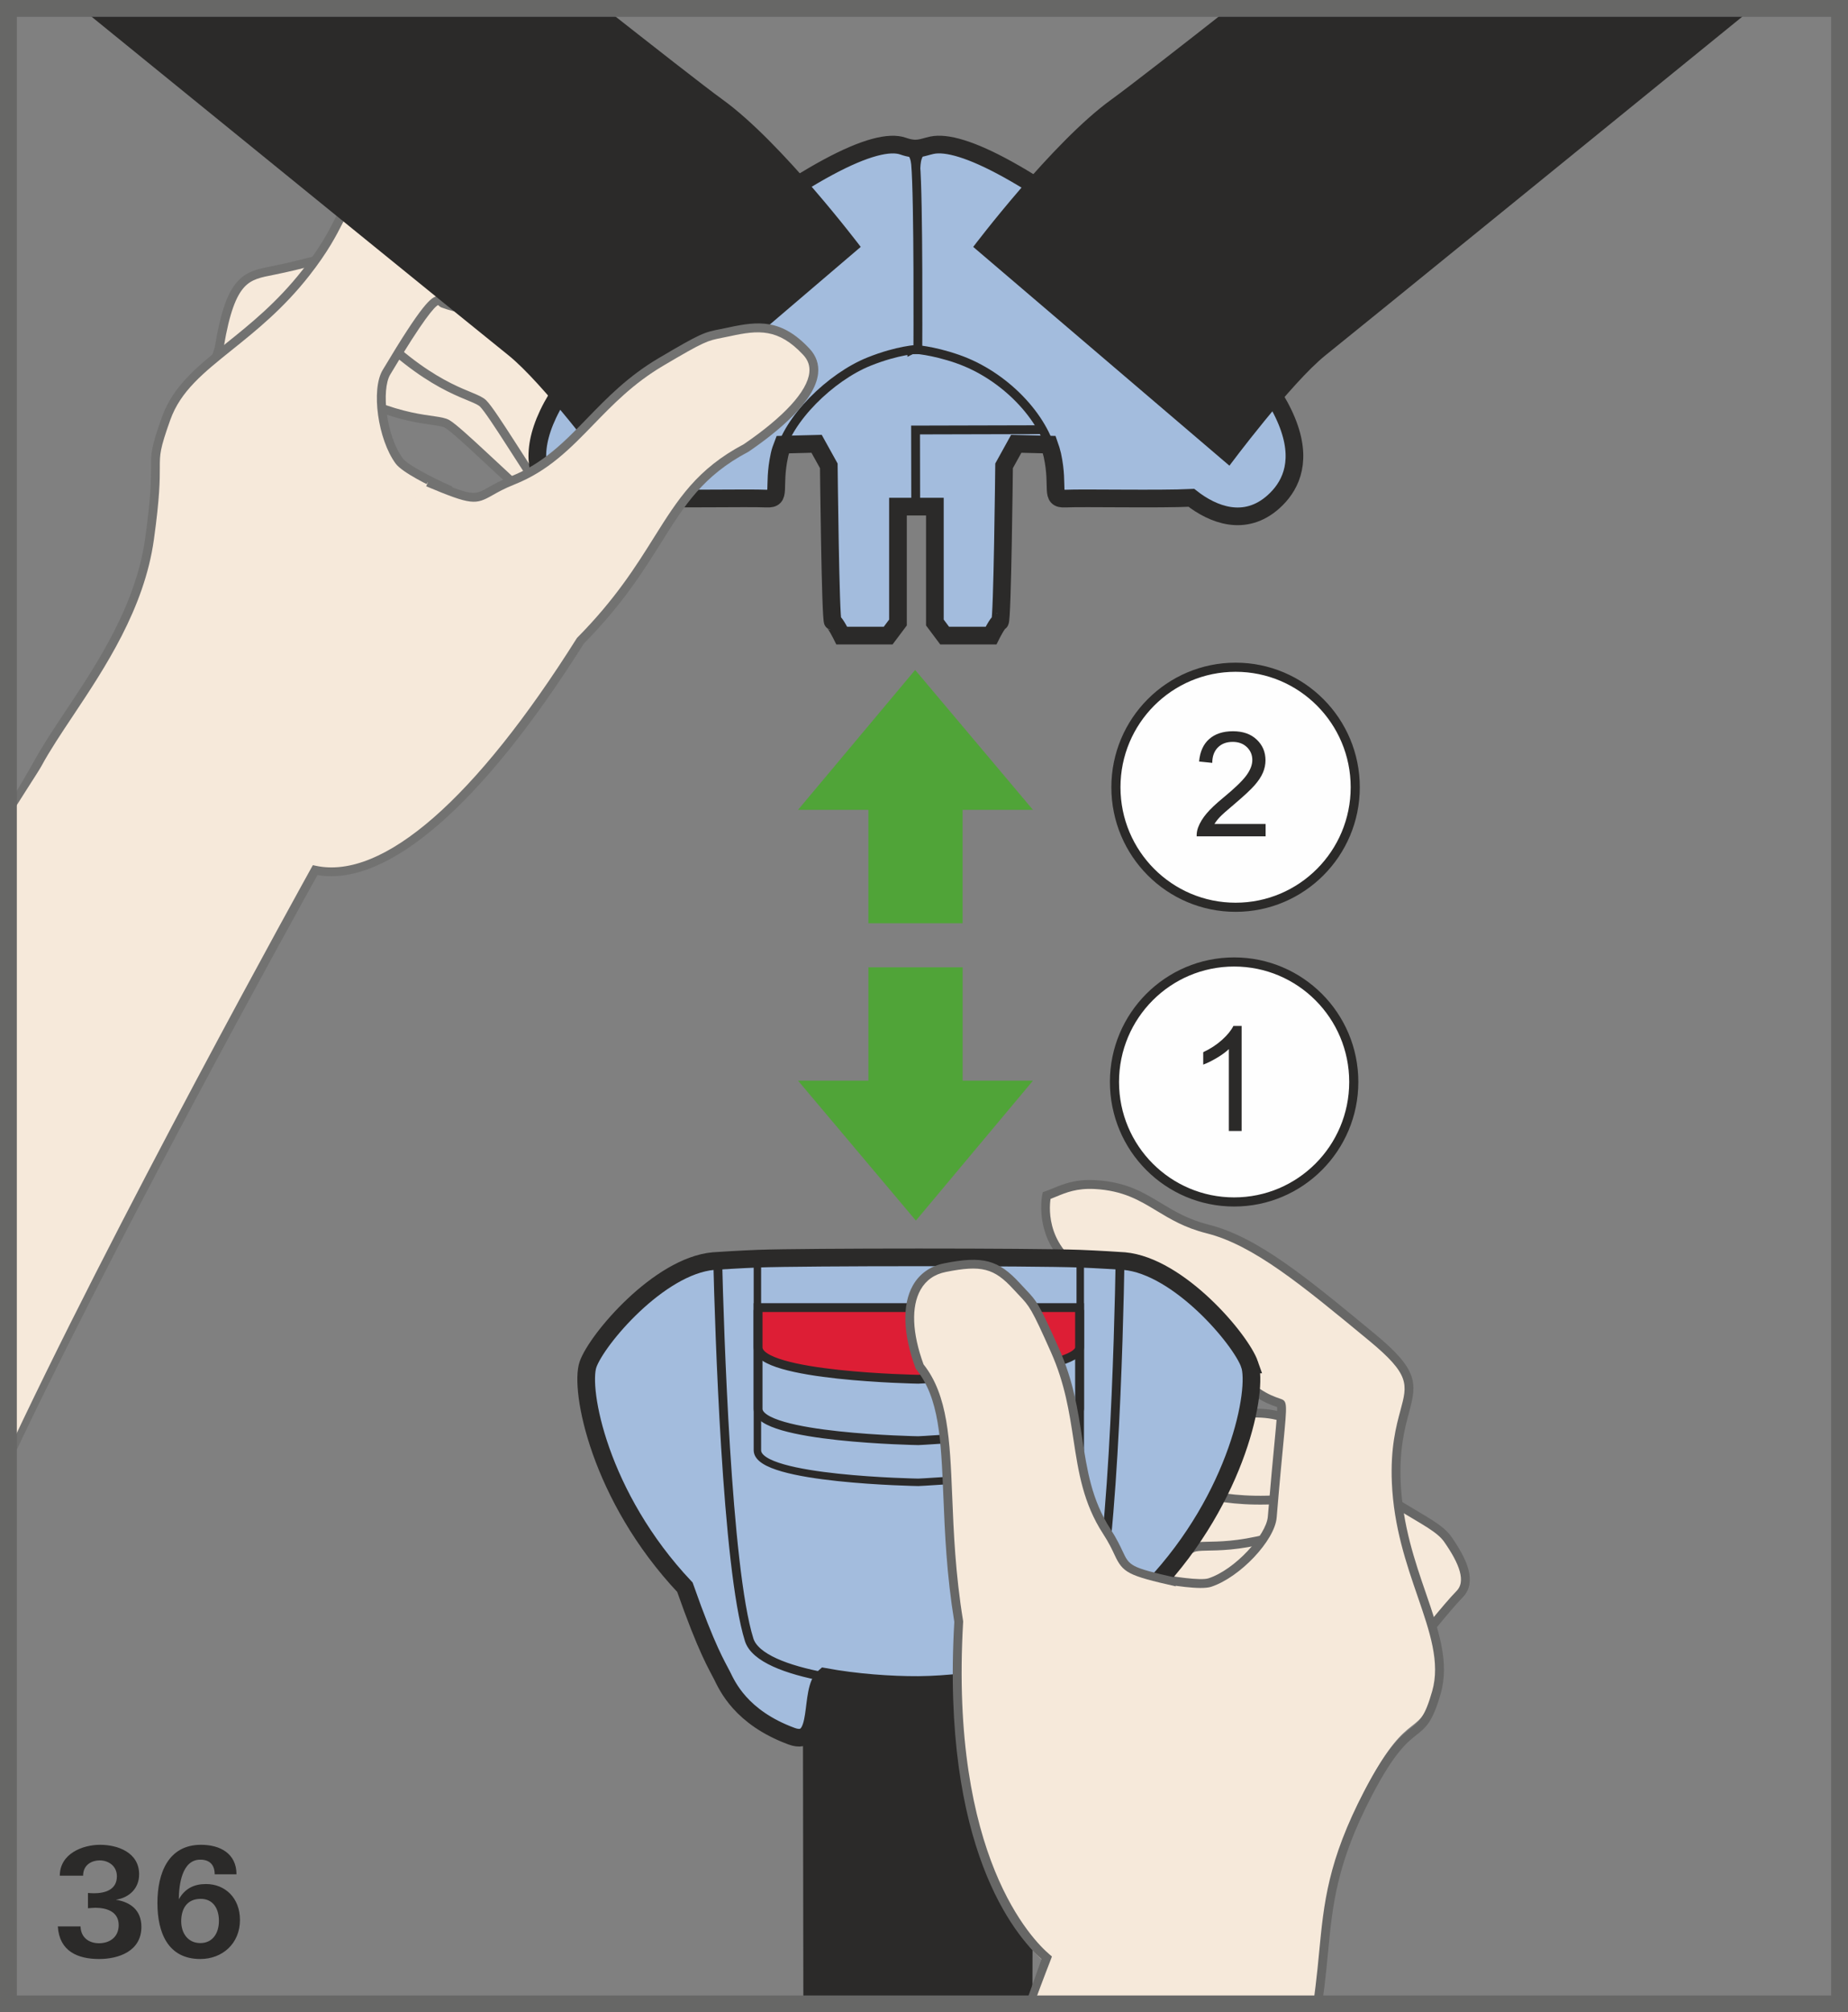 <?xml version="1.0" encoding="UTF-8"?>
<!DOCTYPE svg PUBLIC "-//W3C//DTD SVG 1.1//EN" "http://www.w3.org/Graphics/SVG/1.1/DTD/svg11.dtd">
<!-- Creator: CorelDRAW 2017 -->
<svg xmlns="http://www.w3.org/2000/svg" xml:space="preserve" width="38.75mm" height="42.182mm" version="1.1" style="shape-rendering:geometricPrecision; text-rendering:geometricPrecision; image-rendering:optimizeQuality; fill-rule:evenodd; clip-rule:evenodd"
viewBox="0 0 31817.14 34635.26"
 xmlns:xlink="http://www.w3.org/1999/xlink">
 <rect x="0" y="0" width="31817.14" height="34635.26" fill="#808080" stroke="none"/>
 <defs>
  <style type="text/css">
   <![CDATA[
    .str0 {stroke:#727271;stroke-width:152.06;stroke-miterlimit:10}
    .str1 {stroke:#676766;stroke-width:152.06;stroke-miterlimit:10}
    .str3 {stroke:#2B2A29;stroke-width:152.06;stroke-miterlimit:10}
    .str6 {stroke:#2B2A29;stroke-width:156.99;stroke-miterlimit:10}
    .str5 {stroke:#2B2A29;stroke-width:304.13;stroke-miterlimit:10}
    .str7 {stroke:#676766;stroke-width:289.68;stroke-miterlimit:4}
    .str2 {stroke:#676766;stroke-width:104.61;stroke-miterlimit:10}
    .str4 {stroke:#2B2A29;stroke-width:104.61;stroke-miterlimit:10}
    .fil1 {fill:none;fill-rule:nonzero}
    .fil5 {fill:#FEFEFE;fill-rule:nonzero}
    .fil2 {fill:#727271;fill-rule:nonzero}
    .fil3 {fill:#676766;fill-rule:nonzero}
    .fil4 {fill:#2B2A29;fill-rule:nonzero}
    .fil0 {fill:#F6E9DA;fill-rule:nonzero}
    .fil7 {fill:#DD1E35;fill-rule:nonzero}
    .fil6 {fill:#A3BCDD;fill-rule:nonzero}
    .fil8 {fill:#50A438;fill-rule:nonzero}
   ]]>
  </style>
 </defs>
 <g id="Слой_x0020_1">
  <path class="fil0" d="M5743.64 5213.47c842.6,162.49 1656.86,647.92 2418.99,978.73 762.62,331.06 1375.56,672.88 1757.94,1432.13 382.3,758.6 -422.37,1254.2 -800.39,940.47 -377.94,-313.41 -1226.12,-1154.85 -1420.72,-1267.83 -194.43,-113.23 -805.32,19.71 -2110.76,-733.39 -301.83,764.43 -687.08,-1512.6 154.94,-1350.11z"/>
  <path class="fil1 str0" d="M5743.64 5213.47c842.6,162.49 1656.86,647.92 2418.99,978.73 762.62,331.06 1375.56,672.88 1757.94,1432.13 382.3,758.6 -422.37,1254.2 -800.39,940.47 -377.94,-313.41 -1226.12,-1154.85 -1420.72,-1267.83 -194.43,-113.23 -805.32,19.71 -2110.76,-733.39 -301.83,764.43 -687.08,-1512.6 154.94,-1350.11z"/>
  <path class="fil0" d="M3447.56 6591.08c-235.73,285.33 260.69,-216.6 331.39,-640.12 197.55,-1180.39 475.08,-1206.42 927.82,-1297.07 1014.94,-203.38 1607.02,-503.73 2413.98,-272.35 824.94,236.96 1263.81,1098.45 1919.61,1606.45 656.95,508.99 1165.28,992.11 1347.48,1821.98 182.44,829.62 -720.66,1110.84 -1008.04,714.01 -289.02,-397.4 -901.71,-1422.2 -1062.15,-1579.52 -160.19,-157.57 -785.28,-180.47 -1863.12,-1232.2 -482.22,665.9 -1473.52,1413.58 -1604.72,1425.4 -131.21,12.73 -1402.25,-546.6 -1402.25,-546.6z"/>
  <path class="fil1 str0" d="M3447.56 6591.08c-235.73,285.33 260.69,-216.6 331.39,-640.12 197.55,-1180.39 475.08,-1206.42 927.82,-1297.07 1014.94,-203.38 1607.02,-503.73 2413.98,-272.35 824.94,236.96 1263.81,1098.45 1919.61,1606.45 656.95,508.99 1165.28,992.11 1347.48,1821.98 182.44,829.62 -720.66,1110.84 -1008.04,714.01 -289.02,-397.4 -901.71,-1422.2 -1062.15,-1579.52 -160.19,-157.57 -785.28,-180.47 -1863.12,-1232.2 -482.22,665.9 -1473.52,1413.58 -1604.72,1425.4 -131.21,12.73 -1402.25,-546.6 -1402.25,-546.6z"/>
  <path class="fil0" d="M35.64 14091.27c282.95,-471.79 540.44,-813.04 613.43,-947.45 529.27,-973.8 1700.38,-2252.64 1925.44,-3865.82 225.06,-1613.35 -50.74,-1134 285.9,-2076.52 337.38,-942.28 1429.42,-1260.36 2406.43,-2506.19 977.34,-1244.93 291.4,-1305.77 1807.78,-1335.57 1515.56,-29.89 2587.56,-52.47 3363.81,297.15 776.33,349.37 1248.46,83.75 1982.42,600.46 340.42,239.26 414.56,478.28 533.87,659.58 0,0 -405.53,844.65 -1463.33,610.89 -1056.98,-233.19 -1056.98,-233.19 -1528.53,-492.73 -478.86,223.33 -893.91,209.46 -1211.43,246 -663.6,77.92 -883.4,27.18 -1120.94,-58.3 -88.02,-31.53 -54.77,-360.29 -977.01,1185.07 -182.2,304.95 -72.99,1129.32 219.8,1526.8 126.28,171.44 811.97,477.05 811.97,477.05l-7605.04 14827.94 -44.58 -9148.34z"/>
  <path class="fil2" d="M135.4 23298.81l-135.23 -68.64 7580.98 -14782.45c-188.27,-87.53 -655.8,-314.89 -769.03,-468.43 -306.18,-415.06 -425.81,-1273.01 -223.91,-1610.23 686.18,-1149.6 837.34,-1257.41 942.52,-1271.28 64.04,-8.38 103.37,29.81 122.26,48.03 3.78,2.96 6.08,6.16 9.52,8.46 216.11,77.35 424.66,128.34 1080.46,51.56 64.54,-7.55 132.93,-13.06 205.35,-18.56 286.72,-22.58 612.36,-48.12 982.26,-220.71l35.06 -16.26 33.83 18.56c462.02,254.29 462.02,254.29 1508.58,484.93 864.03,191.15 1268.74,-382.95 1358.24,-534.2 -18.88,-30.95 -36.78,-63.14 -55.09,-96.4 -86.87,-154.12 -184.5,-328.52 -434.19,-504.06 -399.13,-280.97 -720.91,-322.11 -1061.33,-365.22 -275.72,-35.06 -560.72,-71.27 -908.36,-227.69 -758.27,-341.82 -1831.51,-320.39 -3316.6,-290.83l-15.03 0.25c-980.21,19.13 -987.43,34.24 -1184.17,419.16 -97.3,190.9 -244.76,479.1 -564.82,887.51 -448.39,571.56 -917.64,947.53 -1331.55,1279.41 -494.7,396.91 -886.11,710.32 -1063.06,1205.02 -180.47,506.03 -180.47,586.25 -180.47,824.12 0,201.58 0,506.28 -102.22,1237.7 -165.69,1189.59 -845.8,2210.36 -1392.15,3030.7 -204.78,307.33 -398.55,597.83 -541.01,860.82 -71.27,130.63 -373.43,577.06 -680.76,1089.17l-12.4 -211.43c302.4,-503.16 490.1,-822.97 559.57,-950.08 145.99,-268.82 341.24,-561.95 548.07,-872.48 537.56,-807.29 1207.32,-1812.13 1368.34,-2967.56 100.5,-720.99 100.5,-1019.29 100.5,-1216.6 0,-250.84 0,-344.36 189.42,-875.36 191.48,-535.02 617.62,-876.75 1111.17,-1272.19 407.5,-326.71 868.95,-696.94 1306.92,-1255.11 311.11,-396.5 448.72,-665.9 548.89,-862.3 224.81,-440.59 275.23,-481.73 1316.85,-502.26l14.78 -0.33c1505.62,-29.81 2592.98,-51.24 3382.29,304.21 327.04,147.14 600.46,181.87 864.68,215.78 360.04,45.49 699.81,88.59 1129.97,391.9 278.02,194.93 389.28,393.96 479.1,553.82 25.45,44.91 49.18,87.45 74.72,126.28l23.15 35.64 -18.56 38.84c-3.45,7.8 -344.36,694.31 -1176.61,694.31 -114.38,0 -237.79,-13.06 -371.05,-42.29 -1042.78,-229.99 -1067.08,-235.49 -1515.47,-481.98 -380.65,169.72 -722.72,196.65 -999.59,218.08 -70.12,5.75 -137.37,11 -200.18,18.23 -688.23,80.79 -912.72,24.96 -1155.18,-62.57 -26.6,-9.28 -44.58,-26.6 -57.64,-39.08 -1.15,-1.15 -2.3,-2.63 -3.78,-4.02 -60.51,27.51 -247.97,229.41 -824.61,1195.99 -156.99,262.42 -71.84,1052.87 215.78,1442.81 83.42,113.23 523.69,337.71 781.75,452.75l73.32 32.68 -36.78 71.27 -7617.52 14852.57z"/>
  <path class="fil0" d="M22760.75 25941.55c-856.55,58.54 -1723.45,441.41 -2520.64,677.23 -797.44,235.82 -1446.5,500.53 -1919.28,1207.32 -472.12,707.36 265.62,1296.24 679.28,1030.87 413.33,-265.05 1357.91,-997.29 1564.98,-1085.39 206.58,-88.27 797.19,117.33 2184.33,-471.55 206.58,795.47 867.88,-1417.6 11.33,-1358.48z"/>
  <path class="fil1 str1" d="M22760.75 25941.55c-856.55,58.54 -1723.45,441.41 -2520.64,677.23 -797.44,235.82 -1446.5,500.53 -1919.28,1207.32 -472.12,707.36 265.62,1296.24 679.28,1030.87 413.33,-265.05 1357.91,-997.29 1564.98,-1085.39 206.58,-88.27 797.19,117.33 2184.33,-471.55 206.58,795.47 867.88,-1417.6 11.33,-1358.48z"/>
  <path class="fil0" d="M22731.03 24811.08c-856.55,58.46 -1723.45,441.99 -2520.64,677.23 -796.86,235.73 -1446.83,501.11 -1918.71,1207.9 -472.7,706.71 264.8,1296.16 678.71,1030.87 413.33,-265.62 1358.24,-997.86 1565.07,-1085.96 206.5,-88.35 796.78,117.91 2184.9,-471.55 206.17,795.38 867.23,-1417.85 10.67,-1358.48z"/>
  <path class="fil1 str1" d="M22731.03 24811.08c-856.55,58.46 -1723.45,441.99 -2520.64,677.23 -796.86,235.73 -1446.83,501.11 -1918.71,1207.9 -472.7,706.71 264.8,1296.16 678.71,1030.87 413.33,-265.62 1358.24,-997.86 1565.07,-1085.96 206.5,-88.35 796.78,117.91 2184.9,-471.55 206.17,795.38 867.23,-1417.85 10.67,-1358.48z"/>
  <path class="fil0" d="M24442.09 28254.87c0,0 474.5,-599.55 687.66,-815.66 212,-216.93 59.94,-568.27 -203.63,-945.72 -263.57,-376.55 -1081.04,-521.96 -2390.01,-1819.93 -608.59,-603.66 -1387.71,-251.74 -2218.81,-235.24 -831.26,17.08 -1527.95,101.4 -2171.27,659 -642.74,556.69 -87.2,1319.64 381.48,1172.84 469,-146.89 1574.59,-603.09 1797.35,-633.79 223.09,-30.95 738.07,323.59 2232.11,121.93 -11.82,821.25 335.17,2011.41 433.04,2099.18 97.96,88.1 1452.09,397.4 1452.09,397.4z"/>
  <path class="fil1 str1" d="M24442.09 28254.87c0,0 474.5,-599.55 687.66,-815.66 212,-216.93 59.94,-568.27 -203.63,-945.72 -263.57,-376.55 -1081.04,-521.96 -2390.01,-1819.93 -608.59,-603.66 -1387.71,-251.74 -2218.81,-235.24 -831.26,17.08 -1527.95,101.4 -2171.27,659 -642.74,556.69 -87.2,1319.64 381.48,1172.84 469,-146.89 1574.59,-603.09 1797.35,-633.79 223.09,-30.95 738.07,323.59 2232.11,121.93 -11.82,821.25 335.17,2011.41 433.04,2099.18 97.96,88.1 1452.09,397.4 1452.09,397.4z"/>
  <path class="fil0" d="M22642.93 34519.49c12.73,-98.53 51.56,-390.51 61.09,-466.95 137.61,-1099.02 69.22,-1854.42 826.42,-3297.22 757.78,-1442.81 895.06,-755.97 1170.54,-1718.28 275.72,-961.65 -619.34,-1991.95 -688.81,-3571.47 -68.4,-1580.09 757.7,-1511.45 -412.76,-2473.1 -1170.54,-962.31 -1997.2,-1642.99 -2823.62,-1849.24 -826.09,-205.93 -1031.53,-706.71 -1927.66,-755.4 -416.29,-22.91 -622.55,118.48 -829.05,187.37 0,0 -206.83,913.04 767.3,1384.02 974.46,470.97 974.46,471.55 1505.37,559.32 236.64,471.55 571.47,717.46 797.11,943.18 472.2,471.22 676.41,567.7 915.67,647.67 88.59,29.56 31.86,151.74 -117.91,1943.91 -29.81,353.64 -599.31,961.08 -1069.71,1113.96 -202.81,66.34 -938.5,-83.09 -938.5,-83.09l-2006.23 7435.32 4770.74 0z"/>
  <path class="fil3" d="M22758.62 34519.49l-151.24 0c13.38,-104.93 32.76,-253.8 42.61,-334.59 25.45,-204.78 44.01,-398.55 61.99,-586.58 80.55,-842.35 149.77,-1570.24 776.25,-2770.91 400.61,-766.97 634.37,-951.8 805.89,-1087.03 147.71,-116.76 237.21,-187.45 364.4,-634.12 140.16,-492.08 -41.14,-1019.29 -251.17,-1629.85 -192.63,-559.08 -410.46,-1193.12 -443.47,-1954.1 -26.03,-604.48 74.72,-977.91 148.62,-1251 120.45,-445.77 165.37,-612.36 -535.59,-1192.29l-16.26 -13.3c-1150.17,-950.08 -1980.37,-1636.58 -2789.96,-1839.64 -372.2,-93.28 -619.34,-243.04 -858.61,-387.22 -295.1,-178.5 -573.77,-347.07 -1063.63,-374 -306.67,-16.18 -492.4,60.27 -656.62,128.09 -35.88,15.03 -70.12,29.23 -104.61,42.53 -26.36,177.03 -70.94,879.38 736.68,1271.94 969.45,471.79 969.45,471.79 1491.42,558.42l38.84 6.65 17.41 34.81c182.77,367.52 422.86,591.43 634.62,788.4 53.86,50.17 105.1,97.63 151.49,144.26 468.1,469.82 664.17,560.23 889.56,636.09 117.58,39.66 113.8,79.07 50.09,746.45 -26.69,279.25 -67.49,700.38 -116.76,1296.82 -33.01,395.68 -633.14,1030.05 -1127.02,1191.64 -184.25,60.6 -711.71,-29.81 -910.75,-67.49l-1949.99 7227.01 -147.14 -40.23 1987.1 -7365.2 70.37 14.53c278.1,56.74 769.03,129.73 903.19,85.97 463.75,-151.49 996.38,-751.04 1021.92,-1058.95 49.76,-597.34 90.07,-1019.29 117,-1298.3 32.19,-338.29 50.66,-535.26 42.29,-590.85 -241.56,-82.03 -454.47,-183.68 -937.59,-669.18 -45.49,-45.41 -95.08,-91.47 -147.47,-140.16 -204.2,-190.33 -456.52,-424.91 -649.72,-797.44 -506.61,-84.33 -529.19,-95.57 -1490.27,-562.52 -1026.6,-499.96 -819.77,-1477.54 -817.14,-1487.72l9.52 -41.71 40.56 -13.88c44.58,-15.03 90.07,-33.58 138.19,-53.29 170.05,-70.7 380.9,-158.72 723.29,-139.34 527.14,28.66 822.07,207.08 1134,395.68 229.74,138.19 466.38,281.88 816.57,369.9 843.17,211.18 1684.94,906.89 2850.55,1870.02l15.93 13.06c747.6,617.87 722.06,847.28 585.92,1350.68 -71.19,262.75 -168.81,623.04 -143.61,1203.87 32.1,738.56 246.16,1361.68 435.34,1910.58 218.41,635.76 406.93,1184.08 253.71,1722.88 -140.73,493.88 -256.59,585.43 -417.11,711.71 -159.86,126.86 -379.42,300.35 -764.67,1037.85 -612.94,1173.98 -680.68,1888.25 -759.5,2714.99 -17.98,188.52 -36.46,383.45 -62.24,590.61 -9.85,80.79 -29.56,210.53 -43.19,315.46z"/>
  <polygon class="fil4" points="17774.32,34519.49 13831.47,34519.49 13821.95,27881.28 17794.02,27881.28 "/>
  <path class="fil5" d="M15806.84 29001.73c5.83,0.57 10.76,1.4 12.73,1.4 2.3,0 8.7,-0.82 16.83,-2.05 -9.28,0 -18.8,0.66 -27.83,0.66l-1.72 0z"/>
  <path class="fil1 str2" d="M15806.84 29001.73c5.83,0.57 10.76,1.4 12.73,1.4 2.3,0 8.7,-0.82 16.83,-2.05 -9.28,0 -18.8,0.66 -27.83,0.66l-1.72 0z"/>
  <path class="fil6" d="M12897.82 28222.35c-387.3,-1239.18 -513.01,-5396.08 -541.09,-6522.52 -24.88,1.72 -51.56,3.45 -72.99,5.75 -940.8,85.15 -2009.11,1349.86 -2159.45,1778.55 -149.11,428.11 192.95,2270.87 1667.62,3834.46 384.35,1093.19 555.54,1350.44 641.02,1521.88 85.39,170.95 320.63,720.42 1197.14,1042.53 538.79,196.98 286.23,-794.23 564.82,-1021.67 -646.19,-120.45 -1199.19,-324.66 -1297.07,-638.97z"/>
  <path class="fil6" d="M21514.76 23484.13c-149.52,-428.69 -1218.08,-1693.32 -2158.55,-1778.47 -21.18,-2.3 -47.21,-4.11 -72.17,-5.83 -19.38,1159.21 -121.03,5521.54 -542.24,6522.6 -107.48,254.62 -672.88,462.6 -1328.1,598.98 388.45,111.26 16.5,1273.34 595.86,1061.33 875.93,-321.78 1111.17,-871.58 1196.56,-1042.45 86.3,-171.52 256.67,-428.77 641.59,-1521.88 1474.09,-1563.34 1816.73,-3406.18 1667.05,-3834.29z"/>
  <path class="fil6" d="M18741.8 28222.52c421.22,-1000.82 522.87,-5363.64 542.24,-6522.85 -168.57,-13.3 -413.33,-25.21 -697.18,-35.96l0 3297.55c0,413.33 -2777.31,540.19 -2777.31,540.19 0,0 -2757.2,-45.82 -2757.2,-540.19l0 -3297.55c-282.45,10.76 -526.31,22.66 -695.54,35.96 27.83,1126.44 153.87,5283.67 541.09,6522.85 97.96,314.23 650.87,518.51 1296.82,638.97 542.24,100.5 1150.5,142.79 1610.8,140.49l0.57 0c11.33,0 22.01,-0.57 32.19,-0.57 454.14,-4.93 1043.93,-69.22 1575.41,-179.9 655.22,-136.38 1220.62,-344.12 1328.1,-598.98z"/>
  <path class="fil1 str3" d="M18741.8 28222.52c421.22,-1000.82 522.87,-5363.64 542.24,-6522.85 -168.57,-13.3 -413.33,-25.21 -697.18,-35.96l0 3297.55c0,413.33 -2777.31,540.19 -2777.31,540.19 0,0 -2757.2,-45.82 -2757.2,-540.19l0 -3297.55c-282.45,10.76 -526.31,22.66 -695.54,35.96 27.83,1126.44 153.87,5283.67 541.09,6522.85 97.96,314.23 650.87,518.51 1296.82,638.97 542.24,100.5 1150.5,142.79 1610.8,140.49l0.57 0c11.33,0 22.01,-0.57 32.19,-0.57 454.14,-4.93 1043.93,-69.22 1575.41,-179.9 655.22,-136.38 1220.62,-344.12 1328.1,-598.98z"/>
  <path class="fil6" d="M15809.71 25501.53c0,0 2776.99,-126.94 2776.99,-539.94l0 -3297.8c-805.32,-29.56 -1926.59,-49.84 -2542.98,-59.36l0 -6.65c0,0 -83.42,1.72 -224.16,3.78 -140.49,-2.05 -224.24,-3.78 -224.24,-3.78l0 6.65c-615.81,9.52 -1737.66,29.81 -2543.22,59.36l0 3297.8c0,494.13 2757.61,539.94 2757.61,539.94z"/>
  <path class="fil1 str4" d="M15809.71 25501.53c0,0 2776.99,-126.94 2776.99,-539.94l0 -3297.8c-805.32,-29.56 -1926.59,-49.84 -2542.98,-59.36l0 -6.65c0,0 -83.42,1.72 -224.16,3.78 -140.49,-2.05 -224.24,-3.78 -224.24,-3.78l0 6.65c-615.81,9.52 -1737.66,29.81 -2543.22,59.36l0 3297.8c0,494.13 2757.61,539.94 2757.61,539.94z"/>
  <path class="fil1 str3" d="M18586.78 24248.15c0,419.74 -2776.99,548.32 -2776.99,548.32 0,0 -2757.53,-46.31 -2757.53,-548.32l0 -1625.25 5534.51 0 0 1625.25z"/>
  <path class="fil7" d="M18586.78 23190.67c0,419.98 -2776.99,548.57 -2776.99,548.57 0,0 -2757.53,-47.21 -2757.53,-548.57l0 -685.11 5534.51 0 0 685.11z"/>
  <path class="fil1 str3" d="M18586.78 23190.67c0,419.98 -2776.99,548.57 -2776.99,548.57 0,0 -2757.53,-47.21 -2757.53,-548.57l0 -685.11 5534.51 0 0 685.11z"/>
  <path class="fil6" d="M15771.12 3124.96c10.1,-24.3 -2.38,5595.35 -2.38,5595.35l327.37 -0.25 0 1994.33 167.99 224.73 798.91 0c0,0 112.08,-224.73 153.79,-238.69 41.96,-14.2 70.7,-2682.81 70.7,-2682.81l209.38 -379.18 1121.27 28.08 -1681.17 -4578.36c0,0 -1171.11,-358.32 -1165.86,36.78z"/>
  <path class="fil6" d="M15698.62 6018.7c-8.95,-1101.89 -14.2,-2176.77 -4.02,-2888.49 5.17,-395.35 -1075.29,-42.29 -1075.29,-42.29l-1680.59 4578.69 1120.7 -28.16 210.28 379.18c0,0 27.26,2668.68 69.55,2682.89 42.04,14.12 153.79,238.94 153.79,238.94l798.59 0 168.9 -224.81 0 -1994.58 305.28 0 -2.55 -1319.07 2392.31 -6.08c0,0 1.15,-660.48 -826.17,-1194.02 -349.62,-225.39 -1630.75,-182.2 -1630.75,-182.2z"/>
  <path class="fil1 str3" d="M15698.62 6018.7c-8.95,-1101.89 -14.2,-2176.77 -4.02,-2888.49 5.17,-395.35 -1075.29,-42.29 -1075.29,-42.29l-1680.59 4578.69 1120.7 -28.16 210.28 379.18c0,0 27.26,2668.68 69.55,2682.89 42.04,14.12 153.79,238.94 153.79,238.94l798.59 0 168.9 -224.81 0 -1994.58 305.28 0 -2.55 -1319.07 2392.31 -6.08c0,0 1.15,-660.48 -826.17,-1194.02 -349.62,-225.39 -1630.75,-182.2 -1630.75,-182.2z"/>
  <path class="fil6" d="M15735.4 6011.31c0,0 309.96,14.2 750.22,167.17 816.57,283.52 1491.74,1007.96 1633.13,1655.06 122.83,568.35 -46.97,761.23 221.86,748.25 311.44,-14.78 1630.51,13.55 2171.6,-13.63 371.05,291.65 921.09,508.66 1412.92,69.22 539.94,-483.45 877.16,-1576.89 -2042.36,-3935.04 -2836.6,-2290.66 -4046.22,-2578.28 -4108.78,-1878.47 -52.71,595.29 -38.59,3187.44 -38.59,3187.44z"/>
  <path class="fil1 str3" d="M15735.4 6011.31c0,0 309.96,14.2 750.22,167.17 816.57,283.52 1491.74,1007.96 1633.13,1655.06 122.83,568.35 -46.97,761.23 221.86,748.25 311.44,-14.78 1630.51,13.55 2171.6,-13.63 371.05,291.65 921.09,508.66 1412.92,69.22 539.94,-483.45 877.16,-1576.89 -2042.36,-3935.04 -2836.6,-2290.66 -4046.22,-2578.28 -4108.78,-1878.47 -52.71,595.29 -38.59,3187.44 -38.59,3187.44z"/>
  <path class="fil6" d="M15802.57 6011.31c0,0 -339.19,11.58 -839.15,211.76 -658.1,263.57 -1409.47,992.69 -1543.55,1610.47 -123.41,568.35 46.31,761.23 -222.76,748.25 -311.44,-14.78 -1630.84,13.55 -2170.7,-13.63 -372.28,291.65 -921.75,508.66 -1413,69.22 -540.19,-483.45 -877.66,-1576.89 2041.79,-3935.04 2837.25,-2290.66 4046.3,-2578.28 4108.86,-1878.47 52.71,595.29 38.51,3187.44 38.51,3187.44z"/>
  <path class="fil1 str3" d="M15802.57 6011.31c0,0 -339.19,11.58 -839.15,211.76 -658.1,263.57 -1409.47,992.69 -1543.55,1610.47 -123.41,568.35 46.31,761.23 -222.76,748.25 -311.44,-14.78 -1630.84,13.55 -2170.7,-13.63 -372.28,291.65 -921.75,508.66 -1413,69.22 -540.19,-483.45 -877.66,-1576.89 2041.79,-3935.04 2837.25,-2290.66 4046.3,-2578.28 4108.86,-1878.47 52.71,595.29 38.51,3187.44 38.51,3187.44z"/>
  <path class="fil4" d="M30265.87 68.31c-2552.99,2074.55 -6746.76,5486.81 -7445.09,6046.95 -592.66,475.33 -1653.99,1899.9 -1653.99,1899.9l-4410.94 -3765.57c0,0 1360.53,-1801.37 2377.53,-2535.42 301.01,-217.26 1223,-935.3 2127.02,-1645.86l9005.48 0z"/>
  <path class="fil4" d="M1307 68.48c2553.4,2074.55 6748.81,5487.05 7447.22,6046.95 592,475.08 1653.91,1899.58 1653.91,1899.58l4410.94 -3765.57c0,0 -1361.11,-1801.37 -2378.1,-2535.42 -298.63,-215.45 -1224.4,-941.95 -2119.71,-1645.53l-9014.26 0z"/>
  <polygon class="fil8" points="14950.94,13938.71 14950.94,15890.51 16573.56,15890.51 16573.56,13938.71 17784.33,13938.71 15756.18,11530.8 13739.84,13938.71 "/>
  <polygon class="fil8" points="16574.06,18600.08 16574.06,16649.27 14951.35,16649.27 14951.35,18600.08 13740.01,18600.08 15768.82,21008.65 17784.58,18600.08 "/>
  <path class="fil1 str5" d="M19882.69 4702.26c-2126.69,-1717.62 -3339.51,-2309.13 -3838.89,-2202.23 -167.09,35.64 -254.29,99.93 -495.93,15.03 -463.99,-162.49 -1684.94,404.06 -3892.43,2187.2 -2919.77,2358.15 -2582.31,3451.59 -2042.12,3935.37 491.25,439.36 1040.81,222.19 1413,-69.22 539.94,26.93 1859.34,-1.48 2170.7,13.3 269.07,13.3 99.35,-179.57 222.76,-748.17 12.48,-59.12 32.76,-119.63 56.49,-180.23l583.05 -14.78 210.28 379.18c0,0 27.59,2668.93 69.55,2683.14 42.29,13.88 153.79,238.69 153.79,238.69l798.91 0 168.57 -224.81 0 -1994.58 635.52 0 0 1994.58 167.99 224.81 798.91 0c0,0 112.08,-224.81 153.79,-238.69 42.29,-14.2 70.7,-2683.14 70.7,-2683.14l209.7 -379.18 567.7 14.2c21.43,60.6 40.32,120.78 53.95,180.8 123.08,568.6 -46.97,761.47 221.86,748.17 311.68,-14.78 1630.51,13.63 2171.6,-13.3 371.29,291.4 921.09,508.58 1412.92,69.22 539.94,-483.78 877.41,-1577.22 -2042.36,-3935.37z"/>
  <path class="fil0" d="M112.9 17995.76l7255.09 -9696.01c1042.2,437.97 753.1,249.69 1462.18,-32.19 1058.7,-421.46 1425.4,-1373.02 2544.95,-2035.14 838.57,-496.18 776.01,-434.52 1184.74,-521.96 513.26,-111.26 877.9,-133.26 1323.18,343.54 409.8,439.12 -209.46,1091.38 -1036.12,1655.96 -1405.2,741.27 -1336.48,1784.3 -2854.66,3319.48 -1907.95,3030.45 -3485.42,4176.03 -4566.45,3947.52 0,0 -3489.52,6280.38 -5374.07,10375.04l61.17 -7356.25z"/>
  <path class="fil2" d="M35.64 25492.83l-10.43 -264.72c1872.89,-4051.72 5299.6,-10226.43 5334.08,-10288.42l27.51 -48.94 54.44 11.58c1151.08,243.62 2744.55,-1146.81 4487.14,-3913.61l10.1 -13.06c653.83,-660.97 1008.37,-1226.12 1320.88,-1724.93 412.76,-657.77 738.65,-1177.76 1548.23,-1606.12 691.11,-472.7 1091.47,-909.51 1126.44,-1229.9 13.06,-117 -21.68,-217.83 -106.82,-308.48 -428.11,-458.57 -773.13,-424.66 -1251.33,-321.21 -53.29,11.25 -99.1,20.2 -139.67,28.33 -257.49,50.41 -303.8,59.69 -1022.49,484.6 -507.76,300.68 -857.05,660.48 -1195.09,1008.62 -398.31,410.71 -774.86,798.91 -1360.29,1031.77 -176.12,69.79 -287.05,133.26 -376.8,183.92 -294.03,167.17 -361.85,175.79 -1143.36,-152.39l58.87 -140.49c742.92,312.01 767.88,297.48 1009.69,160.19 88.35,-50.41 210.03,-119.06 395.43,-192.87 554.72,-221.04 920.52,-597.58 1307.49,-996.47 344.69,-355.12 701.62,-722.72 1226.7,-1033.5 740.7,-438.21 791.11,-448.39 1070.94,-502.83 39.66,-8.13 84.24,-16.5 136.71,-28.08 512.93,-110.93 912.72,-149.77 1394.36,366.12 115.03,123.41 164.55,267.92 146.56,429.59 -51.24,468.59 -678.05,988.26 -1194.84,1341.65l-7.8 4.35c-776.25,409.56 -1093.44,914.77 -1494.04,1554.31 -316.03,503.98 -674.36,1074.96 -1335.9,1745.21 -1750.14,2777.56 -3376.05,4189.08 -4586.82,3984.88 -324.66,586.83 -3647.09,6573.26 -5429.91,10430.88z"/>
  <path class="fil1 str5" d="M21514.76 23483.96c-149.52,-428.69 -1218.08,-1693.32 -2158.55,-1778.55 -21.18,-2.55 -485.51,-30.95 -769.35,-41.71 -805.24,-29.81 -4729.27,-29.81 -5534.51,0 -282.45,10.76 -747.35,39.17 -768.78,41.71 -940.55,85.23 -2009.11,1349.86 -2159.45,1778.55 -148.86,428.11 193.2,2270.95 1667.87,3834.79 384.1,1093.19 555.54,1350.44 640.77,1521.88 85.39,170.87 320.63,720.42 1197.39,1042.78 538.55,196.98 286.23,-794.56 564.58,-1021.92 542.24,100.5 1150.5,142.79 1610.8,140.49l0.57 0c11.33,0 22.01,-0.57 32.19,-0.57 454.14,-4.6 1043.93,-68.97 1575.41,-179.9 388.45,111.5 16.5,1273.66 595.86,1061.91 875.93,-322.36 1111.17,-871.91 1196.56,-1042.78 86.3,-171.44 256.67,-428.69 641.59,-1521.88 1474.09,-1563.84 1816.73,-3406.67 1667.05,-3834.79z"/>
  <path class="fil0" d="M20729.31 34519.49l-503.98 -7242.12c-1102.14,-251.17 -757.2,-235.82 -1171.11,-878.81 -616.14,-960.26 -362.92,-1947.36 -888.99,-3139.33 -393.96,-892.76 -379.18,-805.56 -660.73,-1115.77 -353.07,-389.6 -594.96,-452.75 -1233.35,-324.16 -588.55,117.33 -782.08,776.58 -437.97,1717.38 676.65,847.85 328.76,2297.64 673.21,4430.98 -206.01,3577.54 854.5,5271.52 1514.9,5837.24 0,0 -70.12,287.05 -229.16,714.59l2937.18 0z"/>
  <path class="fil3" d="M17789.18 34519.49l-144.26 0c118.81,-316.36 254.04,-710.89 287.05,-799.82 -459.64,-411.86 -1726.08,-1916.65 -1501.6,-5804.48 -133.51,-820.92 -162.74,-1531.98 -188.27,-2159.12 -40.56,-983.08 -69.46,-1693.65 -468.35,-2188.68l-7.8 -9.52 -4.35 -11.91c-215.53,-584.78 -231.46,-1089.66 -44.67,-1421.38 114.13,-201.82 300.43,-333.36 539.12,-380.57 665,-132.36 933.24,-61.42 1304.62,344.36 36.21,39.74 67.49,72.75 95.57,102.31 195.25,205.35 230.23,242.38 578.45,1024.22 247.06,554.15 323.51,1056.41 397.65,1542.16 84,544.54 162.82,1059.85 486.08,1558.91 108.05,167.17 166.84,292.88 210.03,384.1 117,250.27 128.91,276.95 913.54,454.47l0 148.94c-825.52,-186.55 -909.19,-234.34 -1051.48,-539.7 -43.44,-92.37 -96.97,-208.23 -199.85,-366.37 -340.91,-525.74 -422.28,-1056.16 -508.33,-1618.11 -72.67,-475.57 -148.04,-967.73 -386.73,-1503.57 -337.38,-757.78 -369.9,-791.93 -550.04,-981.93 -28.41,-29.56 -60.51,-63.14 -97.3,-103.7 -333.11,-364.15 -550.62,-419.74 -1162.16,-298.05 -196.65,38.76 -343.79,142.21 -436.73,306.76 -163.72,290.5 -145.41,745.87 51.24,1284.01 422.28,533.54 453.57,1298.87 493.55,2267.17 25.54,625.09 54.44,1334.51 187.7,2149.27l1.15 8.38 -0.57 8.13c-235.16,4045.39 1198.37,5478.1 1488.3,5724.26l40.23 34.16 -18.23 49.59c0,0 -141.31,364.97 -303.55,795.71z"/>
  <path class="fil5" d="M23308.01 18622.17c0,1140.98 -922.24,2065.6 -2060.02,2065.6 -1138.1,0 -2060.1,-924.62 -2060.1,-2065.6 0,-1140.4 921.99,-2065.02 2060.1,-2065.02 1137.77,0 2060.02,924.62 2060.02,2065.02z"/>
  <path class="fil1 str6" d="M23308.01 18622.17c0,1140.98 -922.24,2065.6 -2060.02,2065.6 -1138.1,0 -2060.1,-924.62 -2060.1,-2065.6 0,-1140.4 921.99,-2065.02 2060.1,-2065.02 1137.77,0 2060.02,924.62 2060.02,2065.02z"/>
  <path class="fil4" d="M21377.48 19466.4l-220.38 0 0 -1409.14c-53.04,50.41 -122.83,101.65 -208.88,152.31 -86.3,50.74 -163.89,88.68 -232.28,114.46l0 -213.81c123.41,-58.46 231.46,-128.58 323.59,-211.43 92.04,-82.85 157.57,-163.4 196.07,-240.74l141.88 0 0 1808.35z"/>
  <path class="fil5" d="M23333.3 13550.09c0,1140.73 -922.32,2065.6 -2059.77,2065.6 -1138.43,0 -2060.67,-924.87 -2060.67,-2065.6 0,-1140.98 922.24,-2065.85 2060.67,-2065.85 1137.45,0 2059.77,924.87 2059.77,2065.85z"/>
  <path class="fil1 str6" d="M23333.3 13550.09c0,1140.73 -922.32,2065.6 -2059.77,2065.6 -1138.43,0 -2060.67,-924.87 -2060.67,-2065.6 0,-1140.98 922.24,-2065.85 2060.67,-2065.85 1137.45,0 2059.77,924.87 2059.77,2065.85z"/>
  <path class="fil4" d="M21790.32 14182l0 212.58 -1187.29 0c-1.81,-53.29 6.9,-104.52 25.45,-153.79 30.38,-81.12 79.07,-160.77 145.66,-239.51 66.34,-78.5 162.82,-169.47 288.53,-272.6 194.93,-160.44 326.71,-287.95 395.68,-381.48 68.97,-93.85 102.8,-182.53 102.8,-266.2 0,-87.53 -30.95,-161.34 -93.19,-221.61 -62.57,-60.27 -144.59,-90.4 -244.76,-90.4 -106.33,0 -191.23,31.94 -254.95,95.9 -63.72,63.72 -96.15,152.39 -96.72,265.37l-226.78 -23.24c15.35,-169.72 73.57,-298.87 175.22,-387.8 100.83,-88.68 237.54,-133.26 407.83,-133.26 172.67,0 309.06,48.12 409.31,143.94 101.08,95.57 150.92,214.38 150.92,356.27 0,71.84 -14.53,142.87 -44.09,212.33 -29.48,69.79 -77.84,143.11 -145.99,220.13 -68.31,76.77 -181.87,182.53 -340.34,316.94 -132.36,111.17 -217.5,186.8 -254.86,226.45 -37.93,39.99 -68.97,79.73 -93.28,119.96l880.86 0z"/>
  <polygon class="fil1 str7" points="144.84,34490.42 31672.3,34490.42 31672.3,144.84 144.84,144.84 "/>
  <path class="fil4" d="M2434.43 33165.03c0,-284.51 -184.74,-427.87 -440.43,-467.03 234.26,-36.21 401.26,-198.05 401.26,-437.47 0,-378.36 -370.23,-508.41 -672.47,-508.41 -302.24,0 -693.16,153.71 -693.16,532.06 2.22,0 401.26,0 401.26,0 0,-198.78 164.05,-263.81 283.77,-263.81 154.45,0 297.81,96.81 297.81,274.16 0,237.21 -211.35,291.9 -396.83,291.9 -33.25,0 -67.25,-2.96 -101.24,-5.17l0 263.08c41.38,-2.22 85.72,-8.13 127.84,-8.13 184.74,0 401.26,60.6 401.26,297.81 0,208.39 -156.66,312.59 -339.19,312.59 -171.44,0 -312.59,-96.81 -317.76,-289.68l-390.92 0c25.86,427.87 341.41,560.88 711.63,560.88 333.28,0 727.15,-133.02 727.15,-552.75zm1696.93 -119.71c0,-378.36 -255.69,-617.78 -583.79,-617.78 -206.17,0 -362.84,75.38 -469.25,263.08 2.22,-252.73 54.68,-682.81 370.23,-682.81 148.53,0 247.56,77.59 247.56,252.73l375.4 0c0,-356.92 -279.33,-508.41 -610.39,-508.41 -565.32,0 -750.8,489.94 -750.8,1001.31 0,510.63 180.31,964.36 738.24,964.36 380.57,0 682.81,-266.03 682.81,-672.47zm-362.1 15.52c0,211.35 -107.15,382.79 -320.72,382.79 -209.13,0 -328.84,-166.27 -328.84,-375.4 0,-205.44 91.63,-385.74 336.23,-385.74 214.3,0 313.33,169.96 313.33,378.36z"/>
 </g>
</svg>
